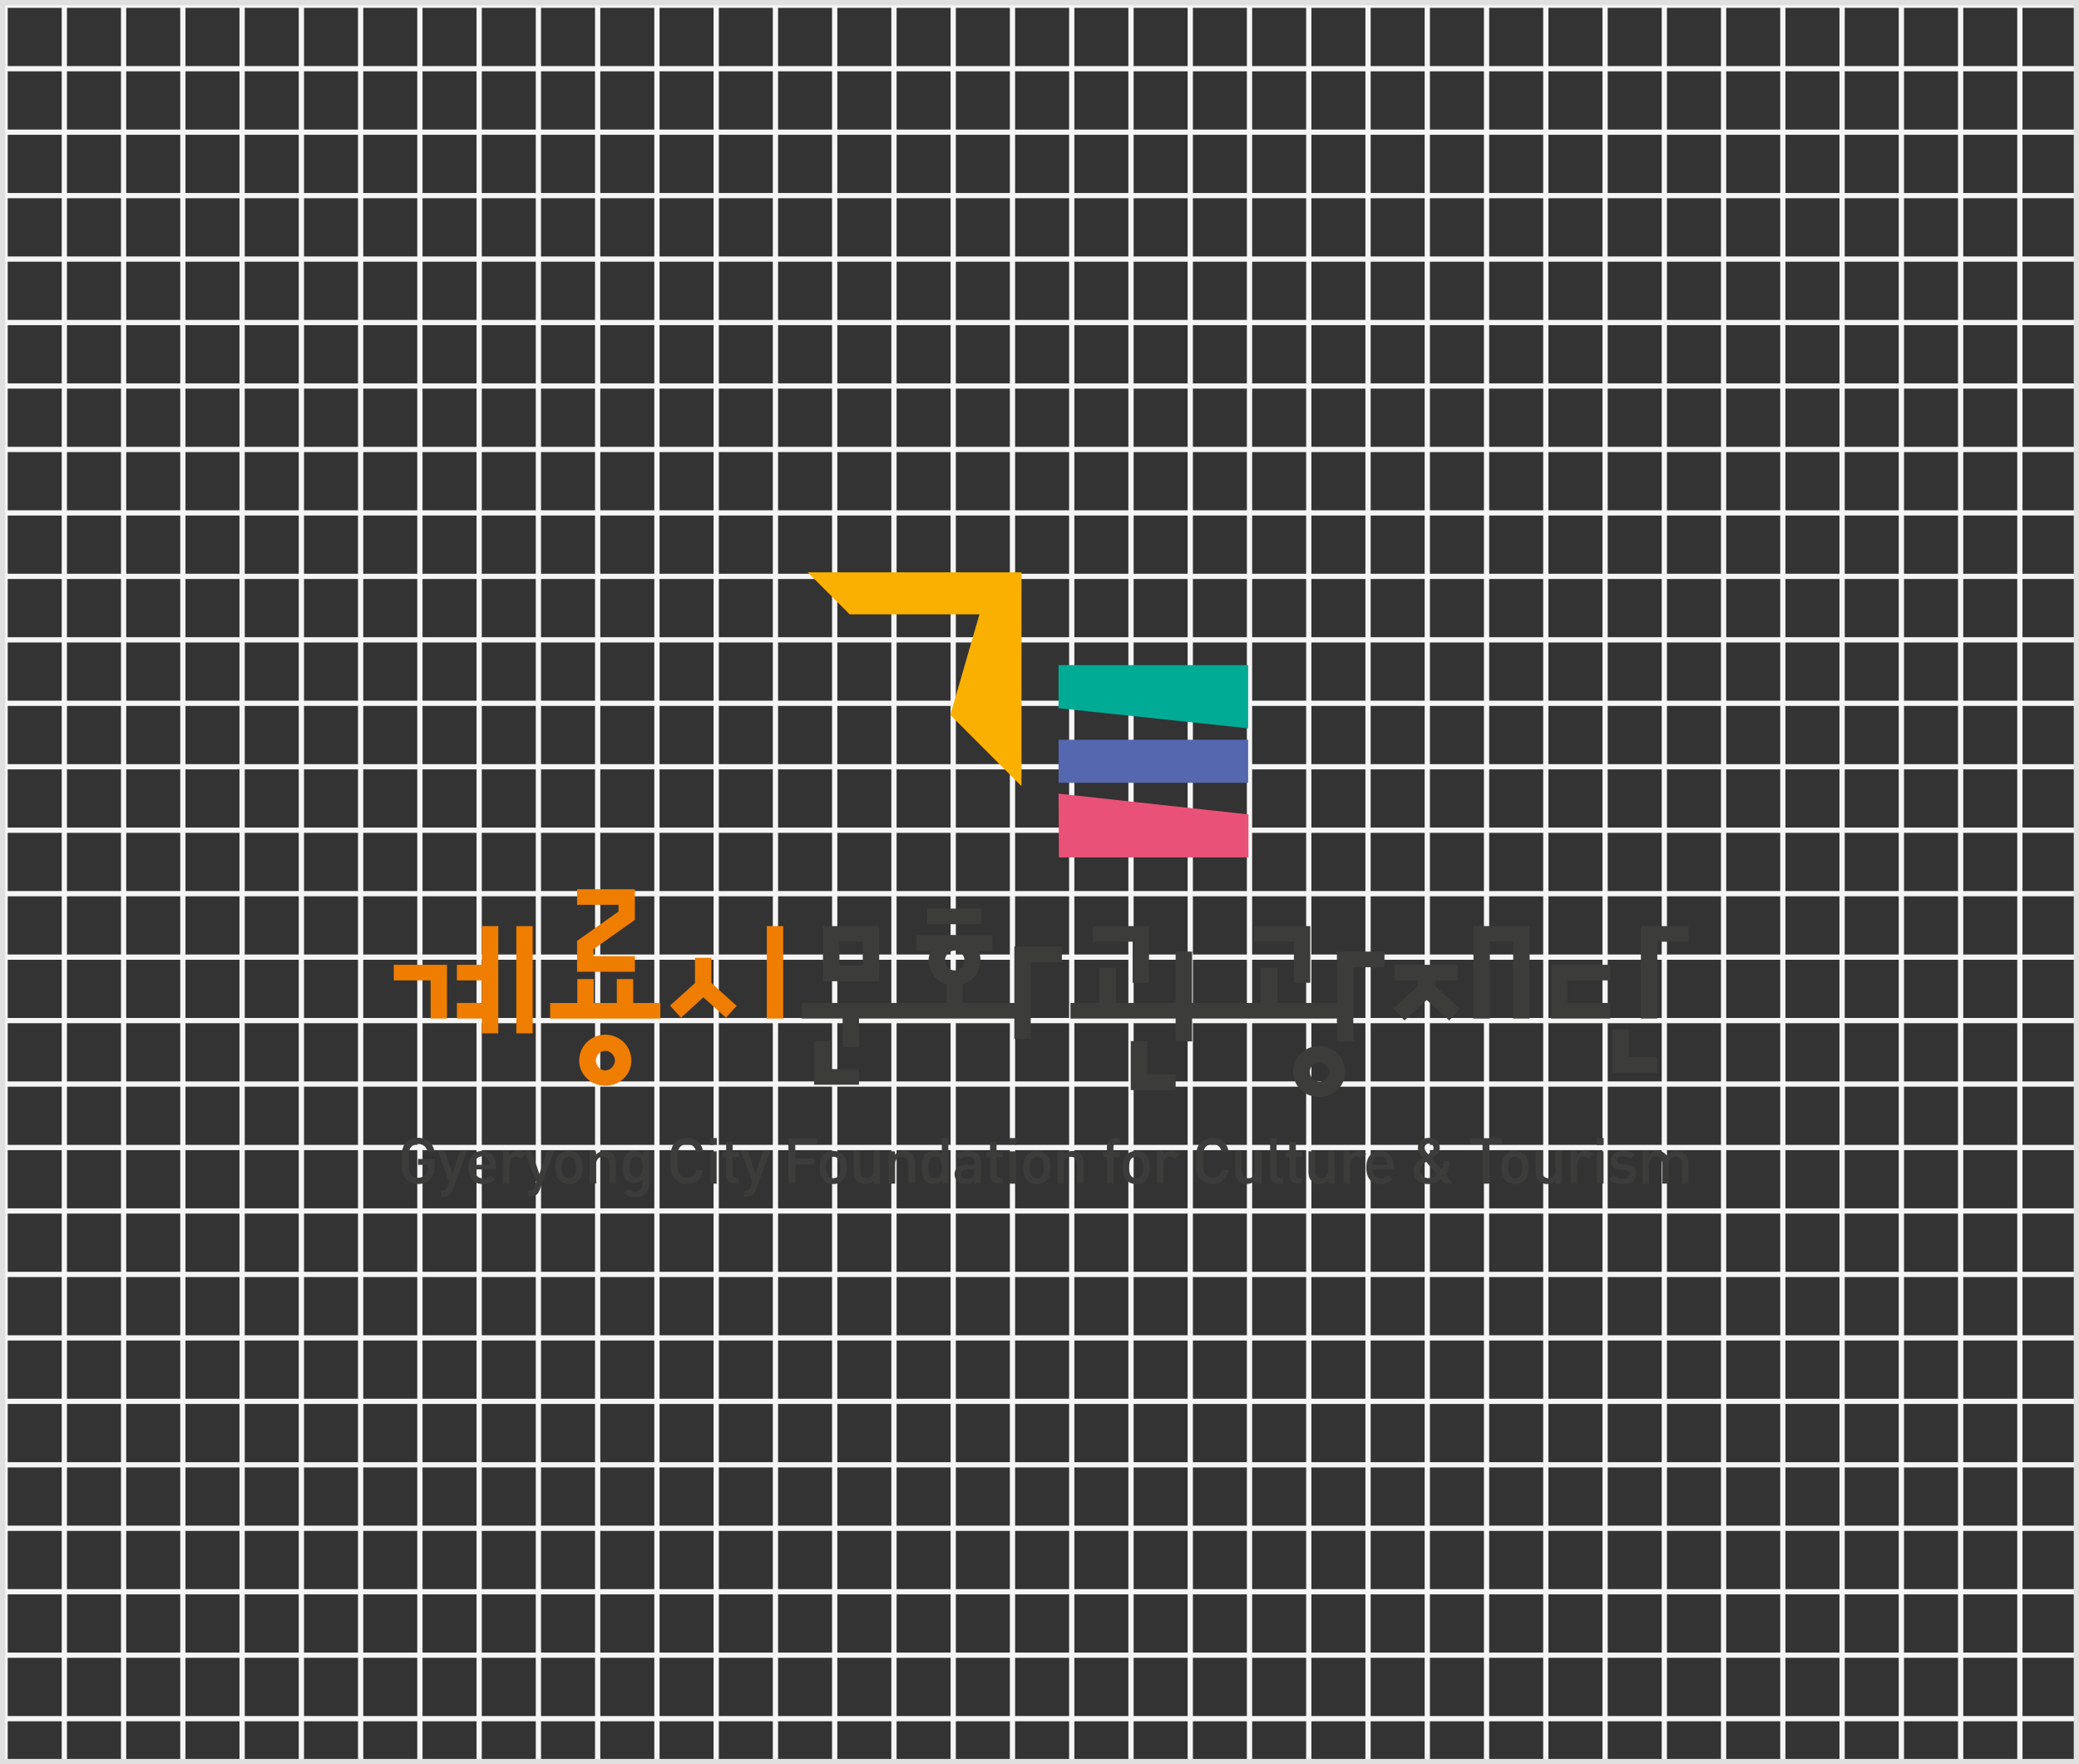 <svg width="396" height="336" viewBox="0 0 396 336" fill="none" xmlns="http://www.w3.org/2000/svg">
<rect x="0" y="0" width="396" height="336" fill="#333333" stroke="none"/>
<g clip-path="url(#clip0_165_4019)">
<path d="M-394.656 0.998H752.145" stroke="#F5F5F5"/>
<path d="M-394.656 170.207H752.145" stroke="#F5F5F5"/>
<path d="M-394.656 85.603H752.145" stroke="#F5F5F5"/>
<path d="M-394.656 254.811H752.145" stroke="#F5F5F5"/>
<path d="M-394.656 25.171H752.145" stroke="#F5F5F5"/>
<path d="M-394.656 194.38H752.145" stroke="#F5F5F5"/>
<path d="M-394.656 109.775H752.145" stroke="#F5F5F5"/>
<path d="M-394.656 278.984H752.145" stroke="#F5F5F5"/>
<path d="M-394.656 61.43H752.145" stroke="#F5F5F5"/>
<path d="M-394.656 230.639H752.145" stroke="#F5F5F5"/>
<path d="M-394.656 146.034H752.145" stroke="#F5F5F5"/>
<path d="M-394.656 315.243H752.145" stroke="#F5F5F5"/>
<path d="M-394.656 13.085H752.145" stroke="#F5F5F5"/>
<path d="M-394.656 182.293H752.145" stroke="#F5F5F5"/>
<path d="M-394.656 97.689H752.145" stroke="#F5F5F5"/>
<path d="M-394.656 266.898H752.145" stroke="#F5F5F5"/>
<path d="M-394.656 49.344H752.145" stroke="#F5F5F5"/>
<path d="M-394.656 218.552H752.145" stroke="#F5F5F5"/>
<path d="M-394.656 133.948H752.145" stroke="#F5F5F5"/>
<path d="M-394.656 303.157H752.145" stroke="#F5F5F5"/>
<path d="M-394.656 37.258H752.145" stroke="#F5F5F5"/>
<path d="M-394.656 206.466H752.145" stroke="#F5F5F5"/>
<path d="M-394.656 121.862H752.145" stroke="#F5F5F5"/>
<path d="M-394.656 291.07H752.145" stroke="#F5F5F5"/>
<path d="M-394.656 73.516H752.145" stroke="#F5F5F5"/>
<path d="M-394.656 242.725H752.145" stroke="#F5F5F5"/>
<path d="M-394.656 158.121H752.145" stroke="#F5F5F5"/>
<path d="M-394.656 327.329H752.145" stroke="#F5F5F5"/>
<path d="M328.302 -7.252V387.183" stroke="#F5F5F5"/>
<path d="M147.704 -7.252V387.183" stroke="#F5F5F5"/>
<path d="M57.404 -7.252V387.183" stroke="#F5F5F5"/>
<path d="M238.003 -7.252V387.183" stroke="#F5F5F5"/>
<path d="M12.255 -7.252V387.183" stroke="#F5F5F5"/>
<path d="M373.452 -7.252V387.183" stroke="#F5F5F5"/>
<path d="M192.854 -7.252V387.183" stroke="#F5F5F5"/>
<path d="M102.554 -7.252V387.183" stroke="#F5F5F5"/>
<path d="M283.153 -7.252V387.183" stroke="#F5F5F5"/>
<path d="M350.877 -7.252V387.183" stroke="#F5F5F5"/>
<path d="M170.279 -7.252V387.183" stroke="#F5F5F5"/>
<path d="M79.98 -7.252V387.183" stroke="#F5F5F5"/>
<path d="M260.578 -7.252V387.183" stroke="#F5F5F5"/>
<path d="M34.83 -7.252V387.183" stroke="#F5F5F5"/>
<path d="M396.027 -7.252V387.183" stroke="#F5F5F5"/>
<path d="M215.428 -7.252V387.183" stroke="#F5F5F5"/>
<path d="M125.129 -7.252V387.183" stroke="#F5F5F5"/>
<path d="M305.728 -7.252V387.183" stroke="#F5F5F5"/>
<path d="M339.59 -7.252V387.183" stroke="#F5F5F5"/>
<path d="M158.991 -7.252V387.183" stroke="#F5F5F5"/>
<path d="M68.692 -7.252V387.183" stroke="#F5F5F5"/>
<path d="M249.291 -7.252V387.183" stroke="#F5F5F5"/>
<path d="M23.543 -7.252V387.183" stroke="#F5F5F5"/>
<path d="M384.739 -7.252V387.183" stroke="#F5F5F5"/>
<path d="M204.141 -7.252V387.183" stroke="#F5F5F5"/>
<path d="M113.842 -7.252V387.183" stroke="#F5F5F5"/>
<path d="M294.44 -7.252V387.183" stroke="#F5F5F5"/>
<path d="M0.967 -7.252V387.183" stroke="#F5F5F5"/>
<path d="M362.165 -7.252V387.183" stroke="#F5F5F5"/>
<path d="M181.566 -7.252V387.183" stroke="#F5F5F5"/>
<path d="M91.267 -7.252V387.183" stroke="#F5F5F5"/>
<path d="M271.865 -7.252V387.183" stroke="#F5F5F5"/>
<path d="M46.117 -7.252V387.183" stroke="#F5F5F5"/>
<path d="M226.715 -7.252V387.183" stroke="#F5F5F5"/>
<path d="M136.417 -7.252V387.183" stroke="#F5F5F5"/>
<path d="M317.015 -7.252V387.183" stroke="#F5F5F5"/>
<g clip-path="url(#clip1_165_4019)">
<path d="M82.01 224.52C81.35 225.21 80.54 225.5 79.63 225.5C78.72 225.5 77.95 225.17 77.36 224.58C76.51 223.73 76.52 222.77 76.52 221.1C76.52 219.43 76.51 218.47 77.36 217.62C77.96 217.02 78.71 216.7 79.63 216.7C81.47 216.7 82.54 217.9 82.78 219.39H81.45C81.23 218.44 80.6 217.88 79.63 217.88C79.12 217.88 78.66 218.09 78.35 218.41C77.92 218.87 77.83 219.36 77.83 221.1C77.83 222.84 77.93 223.34 78.35 223.8C78.65 224.13 79.12 224.32 79.63 224.32C80.2 224.32 80.7 224.1 81.04 223.71C81.36 223.35 81.48 222.91 81.48 222.35V221.86H79.63V220.74H82.79V222.07C82.79 223.19 82.58 223.91 82.01 224.51V224.52Z" fill="#3C3C3B"/>
<path d="M86.21 226.66C86.09 227 85.94 227.24 85.76 227.43C85.42 227.77 84.97 227.88 84.5 227.88H84V226.76H84.32C84.84 226.76 85.03 226.6 85.21 226.1L85.55 225.14L83.4 219.27H84.71L86.18 223.61L87.61 219.27H88.94L86.22 226.66H86.21Z" fill="#3C3C3B"/>
<path d="M90.46 222.71C90.46 223.77 91.02 224.44 92.03 224.44C92.72 224.44 93.09 224.25 93.53 223.81L94.32 224.55C93.69 225.18 93.09 225.51 92.01 225.51C90.47 225.51 89.24 224.7 89.24 222.35C89.24 220.36 90.27 219.2 91.85 219.2C93.43 219.2 94.46 220.42 94.46 222.17V222.72H90.46V222.71ZM93.06 221.01C92.87 220.55 92.43 220.23 91.84 220.23C91.25 220.23 90.81 220.55 90.61 221.01C90.49 221.29 90.46 221.47 90.45 221.85H93.22C93.21 221.47 93.17 221.29 93.05 221.01H93.06Z" fill="#3C3C3B"/>
<path d="M99.19 220.72C98.91 220.44 98.69 220.31 98.27 220.31C97.6 220.31 97.04 220.84 97.04 221.7V225.44H95.8V219.28H97.02V219.95C97.34 219.51 97.97 219.21 98.66 219.21C99.26 219.21 99.71 219.37 100.13 219.79L99.19 220.73V220.72Z" fill="#3C3C3B"/>
<path d="M102.77 226.66C102.65 227 102.5 227.24 102.32 227.43C101.98 227.77 101.53 227.88 101.06 227.88H100.56V226.76H100.88C101.4 226.76 101.59 226.6 101.77 226.1L102.11 225.14L99.96 219.27H101.27L102.74 223.61L104.17 219.27H105.5L102.78 226.66H102.77Z" fill="#3C3C3B"/>
<path d="M110.22 224.78C109.82 225.19 109.21 225.51 108.37 225.51C107.53 225.51 106.94 225.19 106.53 224.78C105.95 224.17 105.8 223.39 105.8 222.35C105.8 221.31 105.95 220.54 106.53 219.93C106.93 219.52 107.53 219.2 108.37 219.2C109.21 219.2 109.82 219.52 110.22 219.93C110.8 220.54 110.95 221.32 110.95 222.35C110.95 223.38 110.8 224.17 110.22 224.78ZM109.28 220.66C109.05 220.43 108.73 220.31 108.37 220.31C108.01 220.31 107.7 220.43 107.47 220.66C107.09 221.04 107.04 221.68 107.04 222.35C107.04 223.02 107.09 223.66 107.47 224.04C107.7 224.27 108 224.4 108.37 224.4C108.74 224.4 109.05 224.27 109.28 224.04C109.66 223.66 109.71 223.02 109.71 222.35C109.71 221.68 109.66 221.04 109.28 220.66Z" fill="#3C3C3B"/>
<path d="M116.08 225.44V221.68C116.08 220.72 115.53 220.31 114.84 220.31C114.15 220.31 113.56 220.74 113.56 221.68V225.44H112.32V219.28H113.54V219.9C113.97 219.44 114.56 219.21 115.18 219.21C115.8 219.21 116.33 219.42 116.7 219.77C117.17 220.23 117.32 220.82 117.32 221.51V225.45H116.08V225.44Z" fill="#3C3C3B"/>
<path d="M121 228C120.06 228 119.47 227.78 118.82 227.19L119.61 226.4C120 226.76 120.34 226.95 120.95 226.95C122 226.95 122.4 226.21 122.4 225.38V224.59C121.95 225.12 121.44 225.3 120.81 225.3C120.18 225.3 119.68 225.09 119.34 224.75C118.74 224.15 118.65 223.29 118.65 222.25C118.65 221.21 118.75 220.34 119.34 219.75C119.68 219.41 120.2 219.22 120.82 219.22C121.48 219.22 121.97 219.39 122.44 219.95V219.29H123.64V225.42C123.64 226.93 122.64 228.02 121 228.02V228ZM121.15 220.31C120.03 220.31 119.89 221.27 119.89 222.24C119.89 223.21 120.04 224.17 121.15 224.17C122.26 224.17 122.4 223.21 122.4 222.24C122.4 221.27 122.27 220.31 121.15 220.31Z" fill="#3C3C3B"/>
<path d="M130.86 225.51C129.96 225.51 129.18 225.18 128.59 224.59C127.74 223.74 127.75 222.78 127.75 221.11C127.75 219.44 127.74 218.48 128.59 217.63C129.19 217.03 129.96 216.71 130.86 216.71C132.45 216.71 133.64 217.65 133.95 219.37H132.61C132.4 218.49 131.82 217.89 130.86 217.89C130.35 217.89 129.89 218.08 129.58 218.41C129.15 218.87 129.06 219.37 129.06 221.11C129.06 222.85 129.16 223.35 129.58 223.81C129.88 224.14 130.35 224.33 130.86 224.33C131.82 224.33 132.42 223.72 132.62 222.85H133.95C133.66 224.58 132.43 225.51 130.86 225.51Z" fill="#3C3C3B"/>
<path d="M135.22 218.06V216.75H136.53V218.06H135.22ZM135.26 225.44V219.28H136.5V225.44H135.26Z" fill="#3C3C3B"/>
<path d="M140 225.44C138.85 225.44 138.31 224.61 138.31 223.73V220.34H137.6V219.39H138.31V217.52H139.55V219.39H140.74V220.34H139.55V223.67C139.55 224.12 139.77 224.39 140.23 224.39H140.74V225.45H140V225.44Z" fill="#3C3C3B"/>
<path d="M143.95 226.66C143.83 227 143.68 227.24 143.5 227.43C143.16 227.77 142.71 227.88 142.24 227.88H141.74V226.76H142.06C142.58 226.76 142.77 226.6 142.95 226.1L143.29 225.14L141.14 219.27H142.45L143.92 223.61L145.35 219.27H146.68L143.96 226.66H143.95Z" fill="#3C3C3B"/>
<path d="M151.48 217.96V220.6H155.08V221.78H151.48V225.44H150.17V216.78H155.7V217.96H151.48Z" fill="#3C3C3B"/>
<path d="M160.56 224.78C160.16 225.19 159.55 225.51 158.71 225.51C157.87 225.51 157.28 225.19 156.87 224.78C156.29 224.17 156.14 223.39 156.14 222.35C156.14 221.31 156.29 220.54 156.87 219.93C157.27 219.52 157.87 219.2 158.71 219.2C159.55 219.2 160.16 219.52 160.56 219.93C161.14 220.54 161.29 221.32 161.29 222.35C161.29 223.38 161.14 224.17 160.56 224.78ZM159.62 220.66C159.39 220.43 159.07 220.31 158.71 220.31C158.35 220.31 158.04 220.43 157.81 220.66C157.43 221.04 157.38 221.68 157.38 222.35C157.38 223.02 157.43 223.66 157.81 224.04C158.04 224.27 158.34 224.4 158.71 224.4C159.08 224.4 159.39 224.27 159.62 224.04C160 223.66 160.05 223.02 160.05 222.35C160.05 221.68 160 221.04 159.62 220.66Z" fill="#3C3C3B"/>
<path d="M166.38 225.44V224.82C165.95 225.28 165.36 225.51 164.74 225.51C164.12 225.51 163.59 225.3 163.22 224.95C162.75 224.49 162.6 223.9 162.6 223.21V219.27H163.84V223.03C163.84 223.99 164.39 224.4 165.08 224.4C165.77 224.4 166.36 223.97 166.36 223.03V219.27H167.6V225.43H166.38V225.44Z" fill="#3C3C3B"/>
<path d="M173.02 225.44V221.68C173.02 220.72 172.47 220.31 171.78 220.31C171.09 220.31 170.5 220.74 170.5 221.68V225.44H169.26V219.28H170.48V219.9C170.91 219.44 171.5 219.21 172.12 219.21C172.74 219.21 173.27 219.42 173.64 219.77C174.11 220.23 174.26 220.82 174.26 221.51V225.45H173.02V225.44Z" fill="#3C3C3B"/>
<path d="M179.41 225.44V224.78C178.95 225.34 178.45 225.51 177.78 225.51C177.16 225.51 176.61 225.3 176.27 224.96C175.65 224.34 175.58 223.28 175.58 222.35C175.58 221.42 175.65 220.37 176.27 219.75C176.61 219.41 177.15 219.2 177.77 219.2C178.43 219.2 178.94 219.36 179.39 219.89V216.78H180.63V225.44H179.41ZM178.11 220.31C176.99 220.31 176.82 221.26 176.82 222.35C176.82 223.44 176.99 224.4 178.11 224.4C179.23 224.4 179.39 223.44 179.39 222.35C179.39 221.26 179.23 220.31 178.11 220.31Z" fill="#3C3C3B"/>
<path d="M185.61 225.44V224.88C185.16 225.33 184.73 225.51 183.97 225.51C183.21 225.51 182.69 225.33 182.32 224.95C182 224.62 181.83 224.15 181.83 223.62C181.83 222.59 182.55 221.85 183.96 221.85H185.59V221.41C185.59 220.63 185.2 220.26 184.24 220.26C183.56 220.26 183.23 220.42 182.89 220.86L182.08 220.09C182.66 219.41 183.27 219.2 184.29 219.2C185.98 219.2 186.83 219.92 186.83 221.32V225.44H185.61ZM185.59 222.71H184.14C183.41 222.71 183.03 223.04 183.03 223.6C183.03 224.16 183.38 224.48 184.16 224.48C184.63 224.48 184.99 224.44 185.31 224.13C185.49 223.95 185.58 223.66 185.58 223.22V222.72L185.59 222.71Z" fill="#3C3C3B"/>
<path d="M190.27 225.44C189.12 225.44 188.58 224.61 188.58 223.73V220.34H187.87V219.39H188.58V217.52H189.82V219.39H191.01V220.34H189.82V223.67C189.82 224.12 190.04 224.39 190.5 224.39H191.01V225.45H190.27V225.44Z" fill="#3C3C3B"/>
<path d="M192.26 218.06V216.75H193.57V218.06H192.26ZM192.29 225.44V219.28H193.53V225.44H192.29Z" fill="#3C3C3B"/>
<path d="M199.32 224.78C198.92 225.19 198.31 225.51 197.47 225.51C196.63 225.51 196.04 225.19 195.63 224.78C195.05 224.17 194.9 223.39 194.9 222.35C194.9 221.31 195.05 220.54 195.63 219.93C196.03 219.52 196.63 219.2 197.47 219.2C198.31 219.2 198.92 219.52 199.32 219.93C199.9 220.54 200.05 221.32 200.05 222.35C200.05 223.38 199.9 224.17 199.32 224.78ZM198.39 220.66C198.16 220.43 197.84 220.31 197.48 220.31C197.12 220.31 196.81 220.43 196.58 220.66C196.2 221.04 196.15 221.68 196.15 222.35C196.15 223.02 196.2 223.66 196.58 224.04C196.81 224.27 197.11 224.4 197.48 224.4C197.85 224.4 198.16 224.27 198.39 224.04C198.77 223.66 198.82 223.02 198.82 222.35C198.82 221.68 198.77 221.04 198.39 220.66Z" fill="#3C3C3B"/>
<path d="M205.19 225.44V221.68C205.19 220.72 204.64 220.31 203.95 220.31C203.26 220.31 202.67 220.74 202.67 221.68V225.44H201.43V219.28H202.65V219.9C203.08 219.44 203.67 219.21 204.29 219.21C204.91 219.21 205.44 219.42 205.81 219.77C206.28 220.23 206.43 220.82 206.43 221.51V225.45H205.19V225.44Z" fill="#3C3C3B"/>
<path d="M212.08 220.33V225.44H210.84V220.33H210.13V219.38H210.84V218.43C210.84 217.54 211.37 216.72 212.53 216.72H213.31V217.78H212.76C212.3 217.78 212.08 218.05 212.08 218.5V219.39H213.31V220.34H212.08V220.33Z" fill="#3C3C3B"/>
<path d="M218.26 224.78C217.86 225.19 217.25 225.51 216.41 225.51C215.57 225.51 214.98 225.19 214.57 224.78C213.99 224.17 213.84 223.39 213.84 222.35C213.84 221.31 213.99 220.54 214.57 219.93C214.97 219.52 215.57 219.2 216.41 219.2C217.25 219.2 217.86 219.52 218.26 219.93C218.84 220.54 218.99 221.32 218.99 222.35C218.99 223.38 218.84 224.17 218.26 224.78ZM217.32 220.66C217.09 220.43 216.77 220.31 216.41 220.31C216.05 220.31 215.74 220.43 215.51 220.66C215.13 221.04 215.08 221.68 215.08 222.35C215.08 223.02 215.13 223.66 215.51 224.04C215.74 224.27 216.04 224.4 216.41 224.4C216.78 224.4 217.09 224.27 217.32 224.04C217.7 223.66 217.75 223.02 217.75 222.35C217.75 221.68 217.7 221.04 217.32 220.66Z" fill="#3C3C3B"/>
<path d="M223.76 220.72C223.48 220.44 223.26 220.31 222.84 220.31C222.17 220.31 221.61 220.84 221.61 221.7V225.44H220.37V219.28H221.59V219.95C221.91 219.51 222.54 219.21 223.23 219.21C223.83 219.21 224.28 219.37 224.7 219.79L223.76 220.73V220.72Z" fill="#3C3C3B"/>
<path d="M230.96 225.51C230.06 225.51 229.28 225.18 228.69 224.59C227.84 223.74 227.85 222.78 227.85 221.11C227.85 219.44 227.84 218.48 228.69 217.63C229.29 217.03 230.06 216.71 230.96 216.71C232.55 216.71 233.74 217.65 234.05 219.37H232.71C232.5 218.49 231.92 217.89 230.96 217.89C230.45 217.89 229.99 218.08 229.68 218.41C229.25 218.87 229.16 219.37 229.16 221.11C229.16 222.85 229.26 223.35 229.68 223.81C229.98 224.14 230.45 224.33 230.96 224.33C231.92 224.33 232.52 223.72 232.72 222.85H234.05C233.76 224.58 232.53 225.51 230.96 225.51Z" fill="#3C3C3B"/>
<path d="M239.07 225.44V224.82C238.64 225.28 238.05 225.51 237.43 225.51C236.81 225.51 236.28 225.3 235.91 224.95C235.44 224.49 235.29 223.9 235.29 223.21V219.27H236.53V223.03C236.53 223.99 237.08 224.4 237.77 224.4C238.46 224.4 239.05 223.97 239.05 223.03V219.27H240.29V225.43H239.07V225.44Z" fill="#3C3C3B"/>
<path d="M243.61 225.44C242.43 225.44 241.92 224.65 241.92 223.74V216.79H243.16V223.67C243.16 224.14 243.33 224.39 243.83 224.39H244.38V225.45H243.61V225.44Z" fill="#3C3C3B"/>
<path d="M247.27 225.44C246.12 225.44 245.58 224.61 245.58 223.73V220.34H244.87V219.39H245.58V217.52H246.82V219.39H248.01V220.34H246.82V223.67C246.82 224.12 247.04 224.39 247.5 224.39H248.01V225.45H247.27V225.44Z" fill="#3C3C3B"/>
<path d="M253.01 225.44V224.82C252.58 225.28 251.99 225.51 251.37 225.51C250.75 225.51 250.22 225.3 249.85 224.95C249.38 224.49 249.23 223.9 249.23 223.21V219.27H250.47V223.03C250.47 223.99 251.02 224.4 251.71 224.4C252.4 224.4 252.99 223.97 252.99 223.03V219.27H254.23V225.43H253.01V225.44Z" fill="#3C3C3B"/>
<path d="M259.29 220.72C259.01 220.44 258.79 220.31 258.37 220.31C257.7 220.31 257.14 220.84 257.14 221.7V225.44H255.9V219.28H257.12V219.95C257.44 219.51 258.07 219.21 258.76 219.21C259.36 219.21 259.81 219.37 260.23 219.79L259.29 220.73V220.72Z" fill="#3C3C3B"/>
<path d="M261.47 222.71C261.47 223.77 262.03 224.44 263.04 224.44C263.73 224.44 264.1 224.25 264.54 223.81L265.33 224.55C264.7 225.18 264.1 225.51 263.02 225.51C261.48 225.51 260.25 224.7 260.25 222.35C260.25 220.36 261.28 219.2 262.86 219.2C264.44 219.2 265.47 220.42 265.47 222.17V222.72H261.47V222.71ZM264.07 221.01C263.88 220.55 263.44 220.23 262.85 220.23C262.26 220.23 261.82 220.55 261.62 221.01C261.5 221.29 261.47 221.47 261.46 221.85H264.23C264.22 221.47 264.18 221.29 264.06 221.01H264.07Z" fill="#3C3C3B"/>
<path d="M275.16 225.44L274.45 224.59C274.07 224.92 273.37 225.51 272.06 225.51C270.26 225.51 269.26 224.5 269.26 222.93C269.26 221.73 270.12 221.05 270.97 220.49C270.58 220.04 270.07 219.43 270.07 218.63C270.07 217.52 270.9 216.71 272.19 216.71C273.48 216.71 274.24 217.54 274.24 218.64C274.24 219.32 273.86 219.79 273.32 220.17C273.32 220.17 272.89 220.46 272.69 220.61L274.51 222.79C274.83 222.34 274.96 221.84 274.97 221.05H276.16C276.12 222.16 275.88 223.03 275.3 223.71L276.75 225.44H275.16ZM271.66 221.27C271.03 221.71 270.49 222.11 270.49 222.91C270.49 223.77 271.16 224.38 272.06 224.38C272.64 224.38 273.14 224.22 273.71 223.71L271.66 221.27ZM272.2 217.79C271.67 217.79 271.35 218.15 271.35 218.64C271.35 218.99 271.58 219.32 272.02 219.83C272.15 219.74 272.43 219.55 272.43 219.55C272.77 219.32 273.06 219.05 273.06 218.65C273.06 218.16 272.71 217.79 272.2 217.79Z" fill="#3C3C3B"/>
<path d="M283.69 217.96V225.44H282.38V217.96H280V216.78H286.08V217.96H283.7H283.69Z" fill="#3C3C3B"/>
<path d="M290.44 224.78C290.04 225.19 289.43 225.51 288.59 225.51C287.75 225.51 287.16 225.19 286.75 224.78C286.17 224.17 286.02 223.39 286.02 222.35C286.02 221.31 286.17 220.54 286.75 219.93C287.15 219.52 287.75 219.2 288.59 219.2C289.43 219.2 290.04 219.52 290.44 219.93C291.02 220.54 291.17 221.32 291.17 222.35C291.17 223.38 291.02 224.17 290.44 224.78ZM289.5 220.66C289.27 220.43 288.95 220.31 288.59 220.31C288.23 220.31 287.92 220.43 287.69 220.66C287.31 221.04 287.26 221.68 287.26 222.35C287.26 223.02 287.31 223.66 287.69 224.04C287.92 224.27 288.22 224.4 288.59 224.4C288.96 224.4 289.27 224.27 289.5 224.04C289.88 223.66 289.93 223.02 289.93 222.35C289.93 221.68 289.88 221.04 289.5 220.66Z" fill="#3C3C3B"/>
<path d="M296.27 225.44V224.82C295.84 225.28 295.25 225.51 294.63 225.51C294.01 225.51 293.48 225.3 293.11 224.95C292.64 224.49 292.49 223.9 292.49 223.21V219.27H293.73V223.03C293.73 223.99 294.28 224.4 294.97 224.4C295.66 224.4 296.25 223.97 296.25 223.03V219.27H297.49V225.43H296.27V225.44Z" fill="#3C3C3B"/>
<path d="M302.55 220.72C302.27 220.44 302.05 220.31 301.63 220.31C300.96 220.31 300.4 220.84 300.4 221.7V225.44H299.16V219.28H300.38V219.95C300.7 219.51 301.33 219.21 302.02 219.21C302.62 219.21 303.07 219.37 303.49 219.79L302.55 220.73V220.72Z" fill="#3C3C3B"/>
<path d="M304.15 218.06V216.75H305.46V218.06H304.15ZM304.19 225.44V219.28H305.43V225.44H304.19Z" fill="#3C3C3B"/>
<path d="M309.09 225.51C308.08 225.51 307.23 225.34 306.5 224.62L307.31 223.81C307.81 224.32 308.48 224.45 309.08 224.45C309.83 224.45 310.43 224.18 310.43 223.6C310.43 223.19 310.2 222.92 309.6 222.87L308.62 222.78C307.47 222.68 306.8 222.16 306.8 221.08C306.8 219.88 307.83 219.2 309.12 219.2C310.04 219.2 310.83 219.39 311.41 219.89L310.63 220.68C310.24 220.35 309.69 220.23 309.11 220.23C308.37 220.23 307.99 220.56 307.99 221.02C307.99 221.38 308.18 221.66 308.84 221.73L309.81 221.82C310.96 221.92 311.65 222.46 311.65 223.56C311.65 224.85 310.56 225.52 309.08 225.52L309.09 225.51Z" fill="#3C3C3B"/>
<path d="M320.38 225.44V221.68C320.38 220.72 319.83 220.31 319.14 220.31C318.45 220.31 317.86 220.74 317.86 221.62V225.44H316.62V221.68C316.62 220.72 316.07 220.31 315.38 220.31C314.69 220.31 314.1 220.74 314.1 221.68V225.44H312.86V219.28H314.08V219.9C314.49 219.45 315.1 219.21 315.72 219.21C316.49 219.21 317.08 219.51 317.47 220.11C317.97 219.5 318.59 219.21 319.4 219.21C320.03 219.21 320.59 219.42 320.96 219.77C321.43 220.23 321.62 220.82 321.62 221.51V225.45H320.38V225.44Z" fill="#3C3C3B"/>
<path d="M85.14 183.75V193.99H82.02V186.72H75V183.75H85.14ZM87.03 183.75H91.79V176.38H94.91V196.81H91.79V193.99H87.03V191.02H91.79V186.72H87.03V183.75ZM98.35 196.81V176.38H101.47V196.81H98.35Z" fill="#EF7D00"/>
<path d="M113.09 186.47V191.03H117.49V186.47H120.61V191.03H125.78V194H104.79V191.03H109.96V186.47H113.08H113.09ZM109.92 185.08V179.19L117.81 173.61V172.33H109.92V169.36H120.93V175.2L113.05 180.78V182.11H120.93V185.08H109.92ZM115.29 197.06C118 197.06 120.26 199.21 120.26 201.97C120.26 204.73 118.01 206.78 115.29 206.78C112.57 206.78 110.32 204.68 110.32 201.97C110.32 199.26 112.57 197.06 115.29 197.06ZM115.29 203.87C116.26 203.87 117.13 202.95 117.13 201.98C117.13 201.01 116.26 200.14 115.29 200.14C114.32 200.14 113.5 201.01 113.5 201.98C113.5 202.95 114.32 203.87 115.29 203.87Z" fill="#EF7D00"/>
<path d="M135.51 187.23L140.32 191.58L138.27 193.83L133.97 189.94L129.72 193.83L127.62 191.53L132.38 187.23V182.42H135.5V187.23H135.51ZM146.06 193.99V176.38H149.18V193.99H146.06Z" fill="#EF7D00"/>
<path d="M158.2 198.29H155.07V206.59H163.62V203.62H158.2V198.29Z" fill="#3C3C3B"/>
<path d="M167.46 176.38H156.76V186.88H167.46V176.38ZM164.34 183.91H159.89V179.35H164.34V183.91Z" fill="#3C3C3B"/>
<path d="M186.96 173.05H176.57V176.02H186.96V173.05Z" fill="#3C3C3B"/>
<path d="M193.21 180.27V191.02H183.38V187.54C185.33 186.87 186.76 185.08 186.76 182.88C186.76 182.27 186.66 181.65 186.3 181.04H189.01V178.07H174.52V181.04H177.34C177.03 181.65 176.88 182.27 176.88 182.88C176.88 185.08 178.31 186.87 180.31 187.54V191.02H152.72V193.99H160.5V199.47H163.62V193.99H193.21V197.88H196.33V183.24H202.27V180.27H193.21ZM181.85 184.83C180.83 184.83 180.01 183.91 180.01 182.88C180.01 181.96 180.73 181.14 181.7 181.04H182.01C182.93 181.14 183.7 181.96 183.7 182.88C183.7 183.9 182.88 184.83 181.86 184.83H181.85Z" fill="#3C3C3B"/>
<path d="M218.5 198.29H215.38V207.61H223.93V204.64H218.5V198.29Z" fill="#3C3C3B"/>
<path d="M215.74 187.18H218.86V176.38H208.16V179.35H215.74V187.18Z" fill="#3C3C3B"/>
<path d="M246.46 187.18H249.58V176.38H238.88V179.35H246.46V187.18Z" fill="#3C3C3B"/>
<path d="M254.65 181.24V191.02H243.29V184.32H240.16V191.02H235.16H234.68H230.07H227.06V181.24H223.93V191.02H212.57V184.32H209.44V191.02H203.9V193.99H223.93V198.34H227.06V193.99H230.07H234.68H235.16H254.65V198.34H257.77V184.21H263.71V181.24H257.77H254.65Z" fill="#3C3C3B"/>
<path d="M251.27 199.21C248.56 199.21 246.3 201.36 246.3 204.12C246.3 206.88 248.55 208.93 251.27 208.93C253.99 208.93 256.24 206.83 256.24 204.12C256.24 201.41 253.99 199.21 251.27 199.21ZM251.27 206.02C250.3 206.02 249.48 205.1 249.48 204.13C249.48 203.16 250.3 202.29 251.27 202.29C252.24 202.29 253.11 203.16 253.11 204.13C253.11 205.1 252.24 206.02 251.27 206.02Z" fill="#3C3C3B"/>
<path d="M273.34 186.72H277.69V183.75H265.61V186.72H270.11V187.8L265.4 192.05L267.5 194.35L271.75 190.46L276.05 194.35L278.1 192.1L273.34 187.8V186.72Z" fill="#3C3C3B"/>
<path d="M283.78 176.38H280.66V193.99H283.78V179.35H288.23V193.99H291.36V176.38H288.23H283.78Z" fill="#3C3C3B"/>
<path d="M315.68 176.38H312.55V193.99H315.68V179.35H321.62V176.38H315.68Z" fill="#3C3C3B"/>
<path d="M295.45 193.99H306.72V191.02H298.58V186.72H306.72V183.75H295.45V193.99Z" fill="#3C3C3B"/>
<path d="M310.25 196.04H307.13V204.33H315.68V201.36H310.25V196.04Z" fill="#3C3C3B"/>
<path d="M237.74 140.89H201.63V149.09H237.74V140.89Z" fill="#5567AE"/>
<path d="M237.74 138.71L201.63 134.88V126.68H237.74V138.71Z" fill="#00AB96"/>
<path d="M237.8 163.3H201.69L201.63 151.16L237.8 155.11V163.3Z" fill="#EA5178"/>
<path d="M153.84 109L161.85 117.01H186.56L181.02 136.17L194.57 149.73V109H153.84Z" fill="#F9B000"/>
</g>
</g>
<rect x="0.5" y="0.5" width="395" height="335" stroke="#E0E0E0"/>
<defs>
<clipPath id="clip0_165_4019">
<rect width="396" height="336" fill="white"/>
</clipPath>
<clipPath id="clip1_165_4019">
<rect width="246.62" height="119" fill="white" transform="translate(75 109)"/>
</clipPath>
</defs>
</svg>
